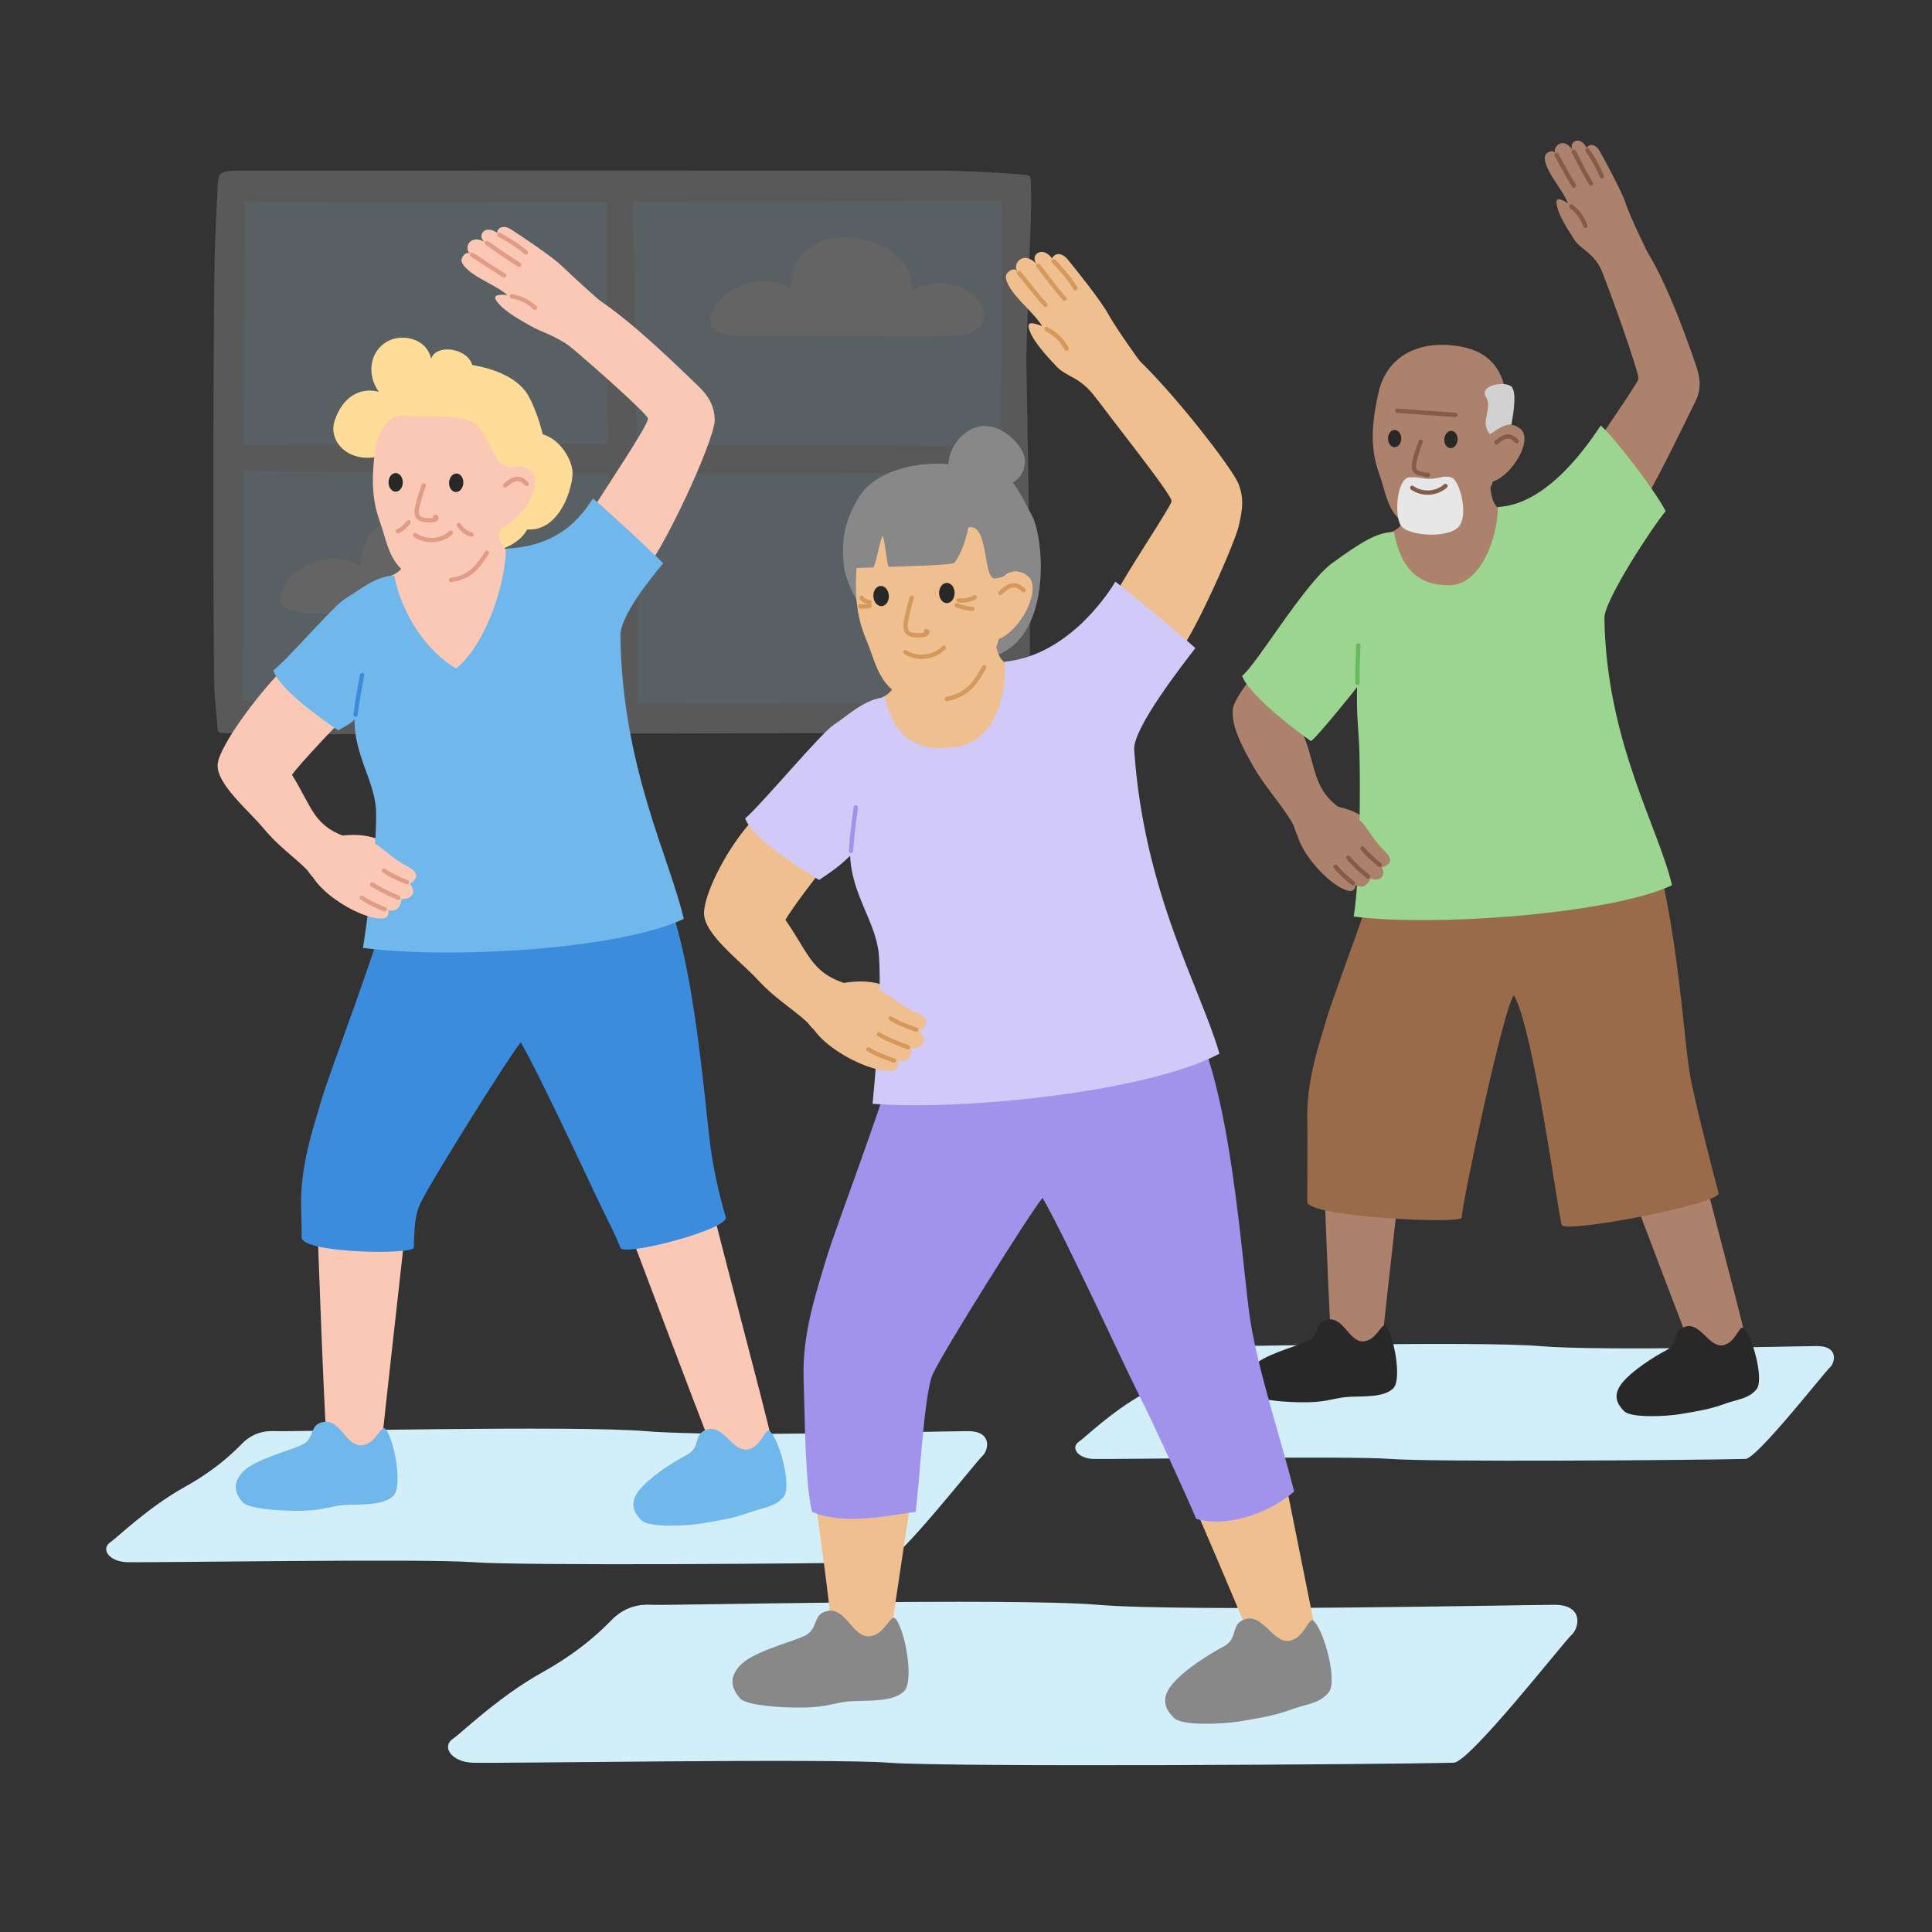 <?xml version="1.0" encoding="UTF-8"?>
<svg xmlns="http://www.w3.org/2000/svg" viewBox="0 0 448 448">
  <rect x="0" y="0" width="448" height="448" fill="#333333" stroke="none"/>
  <defs>
    <style>
      .cls-1 {
        stroke: #a193ec;
      }

      .cls-1, .cls-2, .cls-3, .cls-4, .cls-5, .cls-6 {
        fill: none;
        stroke-linecap: round;
        stroke-linejoin: round;
      }

      .cls-2 {
        stroke: #d6995c;
      }

      .cls-7 {
        fill: #ac826c;
      }

      .cls-8 {
        fill: #d1c9f7;
      }

      .cls-9 {
        fill: #70b8eb;
      }

      .cls-10 {
        fill: #fbc8b6;
      }

      .cls-3 {
        stroke: #e09c85;
      }

      .cls-11 {
        fill: #e7e7e7;
      }

      .cls-12 {
        fill: #d2eff9;
      }

      .cls-13 {
        fill: #fff;
      }

      .cls-14 {
        fill: #3c8cdd;
      }

      .cls-15 {
        fill: #282828;
      }

      .cls-16 {
        fill: #9cd590;
      }

      .cls-4 {
        stroke: #855c47;
      }

      .cls-17 {
        fill: #efbf8f;
      }

      .cls-18 {
        opacity: .24;
      }

      .cls-19 {
        fill: #fd9;
      }

      .cls-5 {
        stroke: #3c8cdd;
      }

      .cls-6 {
        stroke: #66ba5e;
      }

      .cls-20 {
        fill: #888;
      }

      .cls-21 {
        fill: #996b4a;
      }

      .cls-22 {
        fill: #d1d1d1;
      }

      .cls-23 {
        fill: #a193ec;
      }
    </style>
  </defs>
  <g id="Background">
    <g class="cls-18">
      <path id="Path_5628" data-name="Path 5628" class="cls-22" d="M236.8,169.42c-6.55.84-13.25.08-19.85.43-3.48.19-144.3.37-147.78.43-5.94,0-11.57,0-17.49-.33-.55.13-1.1-.21-1.23-.76-.03-.13-.03-.26-.02-.38-.19-3.18-.65-6.24-.73-9.4-.33-12.29-.29-89.72.14-102.01.14-3.98.31-7.97.53-11.95.27-5.01-.38-5.86,4.78-5.88,7.91-.03,153.15,0,161.05,0,7.36,0,14.4.37,21.63.97.31,0,.62.09.87.28.22.27.33.61.3.95.28,5.69-.07,11.3-.26,17-.25,7.9-.5,15.79-.76,23.69-.06,1.92,1.86,86.49.07,86.78-.42.07-.84.13-1.26.18Z"/>
      <path id="Path_5629" data-name="Path 5629" class="cls-12" d="M230.71,161.03c1.24-16.37,1.62-98.01,1.63-114.43-12.97-.15-162.6.64-175.56.08l-.54,115.75c12.32.73,161.19,1.06,173.51.36.29-.02.66-.09.72-.38s.1-1.63.24-1.37Z"/>
      <path class="cls-13" d="M73.93,142.24c-11.79.2-8.85-4.49-7.72-7.02,1.12-2.53,10.25-8.85,17.41-3.79.42-19.24,30.05-12.64,27.94.56,6.88-4.35,14.18-.56,16.01,2.39,1.83,2.95,1.68,7.58-6.32,7.86-8,.28-38.89-.14-47.32,0Z"/>
      <path class="cls-13" d="M173.59,77.88c-11.79.2-8.85-4.49-7.72-7.02s10.25-8.85,17.41-3.79c.42-19.24,30.05-12.64,27.94.56,6.88-4.35,14.18-.56,16.01,2.39,1.83,2.95,1.68,7.58-6.32,7.86-8,.28-38.89-.14-47.32,0Z"/>
      <path class="cls-22" d="M140.77,44.54c2.36-1.6,3.55-1.75,5.77-.73.66,11.35,2.02,110.45,1.04,123.58-1.93.9-3.56.12-5.69,0-.57-15.54-1.57-106.84-1.12-122.85Z"/>
      <path class="cls-22" d="M233.21,103.66c2.78,2.39,3.03,3.58,1.22,5.78-19.88.48-158.41.63-181.38-.56-1.56-1.95-.17-3.56.05-5.69,27.22-.33,152.08-.24,180.11.47Z"/>
    </g>
  </g>
  <g id="Colours">
    <path class="cls-12" d="M404.76,338.3c2.66-.07,18.34-20.15,19.55-21.2s2.11-4.96-2.86-4.96-50.15,1.2-64.43,0c-14.28-1.2-71.42.15-73.83,0s-4.36.45-6.16,1.95c-.85.71-4.36,4.95-12.11,9.26-7.19,3.99-13.53,10.17-14.65,10.89-2.11,1.35-.45,3.91,3.16,4.06s59.39-.75,69.01,0,70.15.3,82.33,0Z"/>
    <g>
      <path class="cls-7" d="M317.84,194.1c.65-1.33.34-2.69-.91-3.94-1.25-1.25-4.23-2.79-7.72-3.26-3.49-.47-.1,7.46,3.76,8.9,3.85,1.44,4.18-.27,4.87-1.69Z"/>
      <g>
        <path class="cls-7" d="M365.48,110.03c3.18-5.34,14.2-20.95,14.45-22.15s-6.74-20.92-8.97-26.21c-2.23-5.29,5.18-11.54,9.69-5.27,5.81,8.09,11.54,25.24,12.66,28.43s1.1,5.81-.21,8.34c-1.99,3.86-12.14,25.59-16.19,29.51s-16.41-4.34-11.45-12.65Z"/>
        <g>
          <path class="cls-7" d="M383.49,61.38c1.4,2.6-8.25,8.72-11.92,1.53-2.46-4.83-5.08-4.95-6.59-7.49-1.75-2.94-.17-4.85-1.31-8.08-.97-2.75-4.11-6.21-5.07-8.96-.25-.72-.51-1.49-.34-2.23s1.7-1.59,2.38-.68c-.68-1.43,1.8-3.9,3.98-.74-.35-.67-.28-1.82.9-2.09s2.03.94,2.39,1.63c.66-.98,2.05-.99,3.07.84s5,9.07,5.96,11.98,4.94,11.33,6.54,14.29Z"/>
          <path class="cls-4" d="M368.12,34.87c.33.42,2.5,3.76,3.31,6.03"/>
          <path class="cls-4" d="M364.93,35.21c.33.42,1.95,3.97,4.01,7.37"/>
          <path class="cls-4" d="M360.93,35.95c.33.42,1.99,3.75,4.05,7.15"/>
          <path class="cls-7" d="M364.99,55.42c-1.91-2.8-3.27-5.29-3.74-6.87s-.44-2.32.17-2.35,1.77.64,3.62,1.85c1.85,1.22,6.65,8.07,4.98,8.26s-3.34,1.58-5.03-.89Z"/>
          <path class="cls-4" d="M364.35,47.84c2.27,1.87,2.68,3.11,3.27,4.53"/>
        </g>
      </g>
      <path class="cls-7" d="M345.45,112.22c.54,3.94.77,4.59,2.55,6.18s7.46,12.88,5.5,17.92c-1.96,5.04-15.56,9.06-22.65,8.18-7.09-.88-16.17-15.11-13.79-17.25,2.38-2.14,3.46-3.11,5.41-3.84,1.95-.73,3.11-1.79,4.55-6.47,1.45-4.68,17.68-10.26,18.43-4.73Z"/>
      <path class="cls-7" d="M308.53,307.93c-.54-6.39-2.07-50.03-2.07-50.03,9.46.06,17.52,0,19.89,0-.55,5.7-5.26,47.06-5.81,52.88-.55,5.82-11.28,5.82-12.01-2.85Z"/>
      <path class="cls-7" d="M391.23,310.22c-2.35-5.96-17.05-44.89-17.05-44.89,9.08-2.67,14.88-7.25,17.14-7.93,1.12,5.62,12.18,46.74,13.34,52.47,1.15,5.73-10.24,8.45-13.43.35Z"/>
      <path class="cls-21" d="M321.74,194.57c-2.38,9.79-12.16,35.1-14.12,41.67s-4.75,14.79-4.47,23.6c.09,2.76-.03,17.32-.02,18.88.02,3.43,35.75,5.22,35.81,3.63.15-3.69,9.73-48.78,12.11-51.58,4.61,7.97,10.36,51.49,11.1,53.3.8,1.98,37.07-4.91,36.36-7.44-.95-3.38-5.77-22.15-6.73-27.99-1.68-10.2-3.77-49.33-13-62.47-7.55,1.82-51.58,7.55-57.03,8.39Z"/>
      <path class="cls-15" d="M321.31,307.5c-.94-.94-2.11,3.43-5.24,3.55s-4.58-5.6-8.01-5.06-1.69,3.68-4.94,5.06-10.13,3.13-12.6,5.78c-2.47,2.65-1.45,4.82,0,6.5s10.92,2.05,14.59,1.75,4.94-1.08,8.19-1.2c3.25-.12,7.65.12,9.76-1.93s.12-12.59-1.75-14.45Z"/>
      <path class="cls-15" d="M404.29,307.97c-1.02-.86-1.81,3.6-4.92,3.98-3.11.39-5.03-5.19-8.41-4.36s-1.37,3.81-4.49,5.46c-3.12,1.65-8.16,4.87-10.39,7.72-2.24,2.85-1.03,4.92.55,6.48s9.47,1.25,13.11.64,6.76-1.11,9.82-2.23c3.51-1.29,5.77-1.23,7.7-3.44,1.93-2.22-.95-12.55-2.97-14.25Z"/>
      <path class="cls-7" d="M302.79,143.43c-5.33,4.06-15.09,15.97-16.61,19.9s2.27,10.59,4.64,14.73c2.53,4.42,7.09,9.44,9.07,13.18,1.57,2.95,15.67-.58,11.04-3.71-7.07-4.8-5.59-10.78-9.39-18.69,1.44-1.78,13.17-13.77,15.42-15.3,2.24-1.53-7.28-15.36-14.17-10.11Z"/>
      <path class="cls-16" d="M314.68,159.35c-.15,7.68.38,9.1.56,15.44s.24,27.61-1.33,37.74c18.36,2.4,59.48-.52,73.8-7.25-3.04-13.22-15.28-33.49-15.67-61.95-.06-4.18,11.44-21.59,14.2-24.8-2.31-4.61-12.09-17.36-15.06-19.85-2.53,3.74-12.07,18.35-23.86,18.88.03,6.72-3.8,18.15-11.29,18.15s-11.18-4.09-12.81-12.32c-3.87-.08-7.89,2.54-14.27,7.16s-17.67,23.71-20.92,26.16c1.39,4.1,11.69,12.19,15.96,15.14,1.26-.74,10.15-11.73,10.67-12.49Z"/>
      <g>
        <path class="cls-7" d="M316,190.89c1.28,1.41,2.68,4.2,5.07,6.46,2.39,2.26.96,3.38-.63,3.75,1.08,2.25-.64,3.36-2.63,2.61-.99,2.03-2.01,2.22-3.49,1.52-.1,1.45-1.08,2.12-4.26.12-3.17-2-7.86-7.05-9.19-11.57-.95-2.04-.92-2.94-1.44-3.94s5.19-6.74,6.91-5.06c1.87,1.83,2.37,1.9,2.87,2.13s4.76,1.75,6.79,3.99Z"/>
        <path class="cls-4" d="M319.96,200.57c-1.5-1.22-3.01-2.53-4.02-3.83"/>
        <path class="cls-4" d="M317.22,203.25c-1.5-1.22-3.55-3.07-4.56-4.38"/>
        <path class="cls-4" d="M313.71,204.8c-1.5-1.22-3.01-2.53-4.02-3.83"/>
      </g>
      <path class="cls-6" d="M314.78,158.34c-.06-4.36.16-6.89.2-8.69"/>
    </g>
    <path class="cls-12" d="M337.09,408.74c3.73-.09,25.67-28.2,27.36-29.67s2.95-6.94-4-6.94-85.86,1.68-105.85,0-99.96.21-103.33,0-6.1.63-8.63,2.74c-1.18.99-6.1,6.93-16.95,12.96-10.06,5.59-18.94,14.24-20.5,15.24-2.95,1.89-.63,5.47,4.42,5.68s83.12-1.05,96.59,0,113.85.42,130.89,0Z"/>
    <path class="cls-12" d="M205.1,362.24c3.09-.08,21.3-23.39,22.7-24.62s2.44-5.76-3.32-5.76-58.23,1.4-74.82,0c-16.59-1.4-82.93.17-85.72,0s-5.06.52-7.16,2.27c-.98.82-5.06,5.75-14.07,10.75-8.35,4.64-15.71,11.81-17.01,12.65-2.44,1.57-.52,4.54,3.67,4.71s68.96-.87,80.14,0c11.17.87,81.45.35,95.59,0Z"/>
    <g>
      <path class="cls-10" d="M90.15,198.56c.25-1.57-.49-2.87-2.16-3.77s-5.22-1.56-8.96-.96c-3.73.6,2.22,7.7,6.63,7.98,4.41.28,4.21-1.58,4.48-3.26Z"/>
      <g>
        <path class="cls-10" d="M136.82,119.14c3.42-5.74,13.78-20.87,13.42-22.13-.36-1.27-13.89-13.25-18.66-17.16-4.77-3.91.67-14.65,7.6-10.07,8.43,5.57,19.91,17.11,22.57,19.58,2.66,2.47,3.95,4.98,3.98,8.03.04,4.66-12.27,31.13-16.62,35.35s-17.63-4.66-12.3-13.6Z"/>
        <g>
          <path class="cls-10" d="M143.25,73.01c2.64,1.77-3.39,12.7-10.48,7.7-4.76-3.36-6.98-3.49-9.69-5.14-3.13-1.92-2.6-4.53-5.29-7.03-2.29-2.13-7.01-3.84-9.31-5.98-.6-.56-1.23-1.16-1.44-1.95s.82-2.36,1.92-1.84c-1.37-1.02-.24-4.61,3.41-2.7-.67-.46-1.18-1.59-.19-2.43s2.4-.13,3.09.36c.13-1.26,1.45-1.96,3.34-.74s9.3,6.12,11.67,8.41,9.96,9.33,12.96,11.34Z"/>
          <path class="cls-3" d="M115.77,54.47c.53.23,4.26,2.32,6.17,4.07"/>
          <path class="cls-3" d="M112.91,56.39c.53.23,3.85,2.8,7.5,5"/>
          <path class="cls-3" d="M109.48,59.1c.53.23,3.77,2.57,7.43,4.77"/>
          <path class="cls-10" d="M123.09,75.57c-3.22-1.7-5.76-3.39-6.99-4.66s-1.58-1.99-1.02-2.32,2-.28,4.37-.05c2.37.23,10.36,4.34,8.87,5.36-1.49,1.02-2.38,3.18-5.23,1.67Z"/>
          <path class="cls-3" d="M118.68,68.69c3.1.64,4.1,1.62,5.37,2.67"/>
        </g>
      </g>
      <path class="cls-19" d="M122.85,121.28c-1.3,4.41-5.82,6.19-10.55,7.14s-5.36-6.36,1.24-10.82c6.6-4.46,10.73-1.13,9.31,3.68Z"/>
      <path class="cls-19" d="M120.82,101.01c7.04-2.72,11.81,4.69,11.95,8.53.14,3.85-4.18,18.59-16.12,11.22s1.31-18.65,4.17-19.76Z"/>
      <path class="cls-19" d="M89.57,105.24c-7.56,3.1-13.79-2.29-11.95-7.76,1.84-5.46,5.87-7.78,10.23-6.62-2.7-3.76-2.24-8.7,1.28-11.26,3.52-2.56,9.82-1.33,10.84,3.61,1.1-3.56,8.65-2.59,9.63,1.72.87,3.87-1.75,8.83-4.69,10.52s-13.82,9.17-15.33,9.78Z"/>
      <path class="cls-19" d="M88.52,109.22c.03.61,1.37.92,1.98.71,2.44-.85,5.38.21,7.9.51,2.23.27,4.47.41,6.71.55,4.45.29,8.41,1.73,12.7,2.51-.04.13-.08.27-.12.4-.44,1.48,8.08-.3,8.53-1.77,1.93-6.42-1.48-16.37-3.67-20.32-2.2-3.94-7.52-6.38-13.73-7.26-7.04-1-12.52-.34-17.32,5.42-4.48,5.37-3.3,11.52-2.97,19.26Z"/>
      <path class="cls-10" d="M115.29,121.49c.58,4.24.83,4.93,2.74,6.64s8.01,13.84,5.91,19.26c-2.11,5.42-16.72,9.73-24.34,8.79s-17.37-16.23-14.81-18.53c2.56-2.3,3.71-3.34,5.81-4.13,2.1-.78,3.34-1.92,4.89-6.95,1.56-5.03,18.99-11.02,19.8-5.08Z"/>
      <path class="cls-10" d="M75.61,331.79c-.58-6.86-2.23-53.77-2.23-53.77,10.16.07,18.83,0,21.37,0-.59,6.12-5.66,50.57-6.24,56.83-.59,6.26-12.12,6.26-12.9-3.06Z"/>
      <path class="cls-10" d="M164.48,334.25c-2.53-6.41-18.32-48.24-18.32-48.24,9.75-2.87,15.99-7.79,18.42-8.53,1.2,6.03,13.09,50.22,14.33,56.38,1.24,6.16-11,9.08-14.43.38Z"/>
      <path class="cls-14" d="M89.81,209.98c-2.55,10.51-13.07,37.72-15.17,44.78-2.1,7.06-5.11,15.9-4.81,25.36.09,2.96.12,5.14.13,6.82.02,3.69,25.92,4.07,25.99,2.37.16-3.97.11-6.99,1.37-9.94,1.8-4.21,20.88-34.67,23.43-37.68,4.96,8.56,17.73,36.47,20.28,41.43,1.22,2.38,2.05,4.27,2.84,6.22.86,2.12,25.17-4.34,24.41-7.06-1.02-3.64-2.18-7.9-3.21-14.18-1.8-10.97-4.06-53.01-13.97-67.13-8.11,1.95-55.43,8.11-61.29,9.01Z"/>
      <path class="cls-9" d="M89.35,331.33c-1.01-1.01-2.26,3.69-5.63,3.82s-4.92-6.02-8.61-5.44-1.81,3.95-5.31,5.44-10.89,3.36-13.54,6.21c-2.65,2.85-1.55,5.18,0,6.99s11.73,2.2,15.68,1.88,5.31-1.16,8.8-1.29c3.49-.13,8.22.13,10.48-2.07s.13-13.52-1.88-15.53Z"/>
      <path class="cls-9" d="M178.51,331.84c-1.09-.92-1.94,3.87-5.29,4.28-3.34.41-5.41-5.58-9.04-4.69s-1.47,4.09-4.83,5.87c-3.36,1.78-8.76,5.24-11.17,8.3-2.4,3.06-1.11,5.29.59,6.96s10.18,1.34,14.09.68,7.27-1.19,10.55-2.39c3.78-1.38,6.2-1.32,8.27-3.7,2.07-2.38-1.02-13.49-3.19-15.31Z"/>
      <path class="cls-10" d="M66.26,154.53c-5.24,4.94-15.44,18.2-15.79,22.72s7.19,10.66,10.68,14.88c3.49,4.22,6.85,6.36,10.05,9.58,2.53,2.54,15.94-5.46,10.21-7.25-8.77-2.73-8.74-6.77-13.7-14.79,1.34-2.07,12.61-14.05,14.84-15.93,2.23-1.89-9.51-15.59-16.28-9.2Z"/>
      <path class="cls-9" d="M82.22,166.77c-.16,8.25,4.79,14.56,4.98,21.37s-1.34,20.79-3.03,31.67c19.73,2.58,59.01.5,74.39-6.73-3.27-14.2-14.28-35.1-14.7-65.68-.06-4.49,6.97-13.32,9.94-16.77-3.69-3.67-13.09-12.37-16.28-15.04-2.71,4.02-7.55,11.06-20.22,11.64.03,7.22-4.16,21.69-11.52,27.78-6.87-3.91-12.62-12.68-14.37-21.52-4.16-.08-8.4,3.63-11.19,5.22s-13.35,14.1-16.84,16.73c1.5,4.41,10.45,10.76,15.05,13.93,1.36-.79,3.24-1.78,3.8-2.59Z"/>
      <g>
        <path class="cls-10" d="M87.27,195.83c1.75,1.05,4.06,3.49,7.22,5.07,3.16,1.58,2.04,3.17.52,4.05,1.81,1.98.39,3.65-1.89,3.5-.39,2.4-1.38,2.91-3.12,2.65.35,1.53-.46,2.52-4.34,1.45-3.89-1.07-10.28-4.8-13.05-9.05-1.61-1.8-1.86-2.74-2.7-3.61s3.24-8.55,5.53-7.35c2.5,1.3,3.03,1.21,3.61,1.3s5.44.32,8.23,1.99Z"/>
        <path class="cls-3" d="M94.35,204.56c-1.92-.79-3.88-1.66-5.33-2.69"/>
        <path class="cls-3" d="M92.36,208.17c-1.92-.79-4.6-2.06-6.05-3.08"/>
        <path class="cls-3" d="M89.23,210.86c-1.92-.79-3.88-1.66-5.33-2.69"/>
      </g>
      <path class="cls-10" d="M105.6,94.54s-15.76-6.17-17.95,5.75c-2.15,11.7-1.05,16.54.66,21.34,1.71,4.8,2.22,11.67,10.76,12.98,7.12,1.09,14.22-2.26,17.72-13.67,3.34-10.87,8.23-26.43-11.19-26.4Z"/>
      <path class="cls-15" d="M107.44,111.92c.02-1.19-.71-2.14-1.62-2.13-.91.01-1.67.99-1.69,2.18-.02,1.19.71,2.14,1.62,2.13.91-.01,1.67-.99,1.69-2.18Z"/>
      <path class="cls-15" d="M93.4,111.72c-.05-1.19-.84-2.09-1.75-2.02-.91.07-1.61,1.09-1.55,2.28.05,1.19.84,2.09,1.75,2.02.91-.07,1.61-1.09,1.55-2.28Z"/>
      <path class="cls-3" d="M98.27,112.57c-.61,1.6-1.12,3.24-1.5,4.92-.2.87-.32,1.91.33,2.52.34.32.82.43,1.27.54.51.12,1.81.17,2.37-.03s.65-.69.15-.68"/>
      <path class="cls-3" d="M104.53,123.53c-2.18,2.04-5.84,2.28-8.27.54"/>
      <path class="cls-10" d="M115.13,111.43s3.86-5.52,7.93-2.3c4.07,3.22-4.72,16.06-9.9,12.98,0,0,.78-4.38,1.97-10.68Z"/>
      <path class="cls-3" d="M122.15,112.23c-.46-.49-1-.97-1.65-1.12-1.24-.29-2.41.61-3.36,1.45"/>
      <path class="cls-3" d="M112.9,128.16c-2.04,3.21-3.8,5.69-8.32,6.33"/>
      <path class="cls-5" d="M82.44,165.75c.59-4.65,1.22-7.3,1.52-9.22"/>
      <path class="cls-3" d="M109.33,123.97c-1.21-.34-2.28-1.16-2.92-2.25"/>
      <path class="cls-3" d="M92.25,123.19c1.32-.64,1.49-.97,2.47-2.07"/>
      <path class="cls-19" d="M119.71,108.15c-6.23,1.92-5.38-9.69-11.85-10.92-6.47-1.23-7.05-.35-14.07-.91-5.33-.42-6.6,7.52-6.63,6.94-1.17.09-.92-6.95,2.63-10.19,2.76-2.52,8.09-1.46,12.66-1.22,19.74-1.45,23.49,14.38,17.26,16.3Z"/>
    </g>
    <g>
      <path class="cls-17" d="M207.6,232.52c.19-1.73-.69-3.09-2.56-3.97s-5.77-1.39-9.79-.52c-4.02.87,2.86,8.24,7.66,8.29,4.81.05,4.48-1.96,4.68-3.8Z"/>
      <path class="cls-20" d="M227.14,109.1c6.86-1.48,9.01,4.77,12.06,10.25,3.04,5.48,4.96,29.16-9.33,32.98-11.39.29-18.78,6.68-25.08-2.78-4.81-7.22-8.75-14.41-9.12-18.43-.49-5.3-.17-9.96,3.55-15.95,4.48-7.21,18.18-9.55,27.92-6.06Z"/>
      <path class="cls-17" d="M230.45,147.33c.87,4.57,1.18,5.31,3.36,7.05s9.51,14.58,7.53,20.58c-1.97,6.01-17.6,11.54-25.94,10.96s-19.82-16.63-17.17-19.28c2.65-2.64,3.84-3.85,6.07-4.82s3.51-2.28,4.91-7.84c1.4-5.56,20-13.08,21.22-6.66Z"/>
      <path class="cls-20" d="M224.53,112.69c-7.68-1.53-4.52-10.62.7-13.17,5.22-2.55,10.32,2.03,11.91,5.29,1.59,3.26-.09,10.37-12.61,7.88Z"/>
      <path class="cls-17" d="M258.22,138.57c3.38-6.43,13.18-20.92,13.45-22.32.26-1.41-14.77-20-18.61-25.51-3.84-5.51,3.1-14.46,9.79-8.39,8.62,7.83,22.97,26.25,24.38,29.94s.7,6.5,0,9.76c-.7,3.25-10.37,25.75-14.85,30.58s-19.42-4.04-14.15-14.06Z"/>
      <path class="cls-17" d="M192.63,375.8c-.63-7.47-4.18-32.19-4.18-32.19,11.06.07,20.49,0,23.25,0-.64,6.66-4.4,28.71-5.03,35.52-.64,6.81-13.19,6.81-14.04-3.33Z"/>
      <path class="cls-17" d="M289.32,378.47c-2.75-6.97-11.66-27.6-11.66-27.6,10.61-3.12,17.39-8.48,20.04-9.28,1.31,6.57,5.97,29.77,7.32,36.47,1.35,6.7-11.97,9.88-15.7.41Z"/>
      <path class="cls-23" d="M208.08,243.26c-2.78,11.44-14.22,41.04-16.51,48.72s-5.56,17.29-5.23,27.59c.33,10.3.33,24.16,1.96,31.02,8.01,3.27,18.3.65,24.03,0,.98-7.68,1.96-27.26,3.92-31.84,1.96-4.58,22.72-37.72,25.5-40.99,5.39,9.32,19.29,39.68,22.06,45.08,2.78,5.39,10.95,23.13,13.57,29.36,6.7,1.99,16.51-.96,22.72-6.35-3.27-12.75-8.17-27.43-10.13-39.36-1.96-11.93-4.41-57.68-15.2-73.04-8.83,2.12-60.31,8.83-66.68,9.81Z"/>
      <path class="cls-20" d="M207.58,375.29c-1.1-1.1-2.46,4.01-6.13,4.15s-5.35-6.55-9.36-5.91-1.97,4.3-5.77,5.92-11.85,3.66-14.73,6.76c-2.89,3.1-1.69,5.63,0,7.6s12.76,2.39,17.06,2.04,5.77-1.27,9.57-1.41,8.94.14,11.41-2.25.14-14.71-2.04-16.9Z"/>
      <path class="cls-20" d="M304.59,375.84c-1.19-1-2.12,4.21-5.75,4.66s-5.89-6.07-9.83-5.1c-3.94.97-1.6,4.45-5.25,6.38-3.65,1.93-9.54,5.7-12.15,9.03-2.61,3.33-1.21,5.76.64,7.58s11.08,1.46,15.33.75,7.91-1.29,11.48-2.6c4.11-1.51,6.75-1.43,9-4.03,2.25-2.59-1.11-14.67-3.47-16.66Z"/>
      <path class="cls-17" d="M174.55,190.18c-5.41,5.67-11.19,16.55-11.3,21.48s8.43,11.16,12.46,15.54c4.03,4.38,7.81,6.51,11.48,9.83,2.89,2.62,17-6.86,10.67-8.47-9.68-2.46-9.89-6.85-15.74-15.28,1.34-2.33,8.35-11.87,10.66-14.05,2.31-2.18-11.24-16.39-18.22-9.06Z"/>
      <path class="cls-8" d="M197.14,198.43c.31,8.98,6.05,15.54,6.65,22.93s-.26,22.67-1.46,34.59c21.58,1.66,64.14-2.87,80.44-11.62-4.38-15.24-17.55-37.3-19.77-70.51-.33-4.88,11.17-19.62,14.19-23.54-4.23-3.77-14.94-12.68-18.56-15.39-2.72,4.53-11.92,17.2-25.66,18.56.45,7.85-2.26,18.56-11.47,19.77s-13.88-1.96-16.3-11.47c-4.53.15-8.92,4.43-11.86,6.32s-16.92,18.67-20.56,21.72c1.88,4.7,11.98,11.08,17.15,14.26,4.47-2.94,5.49-4.01,7.21-5.61Z"/>
      <g>
        <path class="cls-17" d="M204.3,229.71c1.96,1.04,4.62,3.56,8.14,5.09,3.52,1.53,2.4,3.33.8,4.37,2.08,2.05.63,3.95-1.85,3.91-.28,2.63-1.33,3.24-3.24,3.06.47,1.64-.35,2.76-4.64,1.82s-11.44-4.63-14.7-9.08c-1.85-1.86-2.18-2.86-3.15-3.77s3.03-9.48,5.58-8.31c2.79,1.27,3.36,1.14,4,1.2s5.93.03,9.05,1.69Z"/>
        <path class="cls-2" d="M212.5,238.79c-2.13-.75-4.31-1.58-5.95-2.62"/>
        <path class="cls-2" d="M210.55,242.83c-2.13-.75-5.12-1.97-6.75-3"/>
        <path class="cls-2" d="M207.31,245.93c-2.13-.75-4.31-1.58-5.95-2.62"/>
      </g>
      <path class="cls-17" d="M218.36,118.6s-17.48-5.79-19.17,7.29c-1.66,12.84-.19,18.04,1.95,23.15,2.14,5.11,3.08,12.55,12.44,13.48,7.8.78,15.31-3.28,18.47-15.88,3-12,7.41-29.19-13.69-28.03Z"/>
      <path class="cls-15" d="M221.36,137.39c-.05-1.29-.89-2.28-1.89-2.22-.99.07-1.76,1.17-1.71,2.46.05,1.29.89,2.28,1.89,2.22.99-.07,1.76-1.17,1.71-2.46Z"/>
      <path class="cls-15" d="M206.1,137.98c-.13-1.29-1.03-2.23-2.02-2.1-.99.13-1.68,1.27-1.55,2.56.13,1.29,1.03,2.23,2.02,2.1.99-.13,1.68-1.28,1.55-2.56Z"/>
      <path class="cls-2" d="M211.44,138.61c-.57,1.78-1.02,3.59-1.35,5.43-.17.95-.24,2.1.5,2.72.39.33.91.43,1.41.51.57.1,1.98.08,2.57-.17s.67-.79.13-.75"/>
      <path class="cls-2" d="M218.88,150.17c-2.25,2.35-6.21,2.82-8.95,1.06"/>
      <path class="cls-17" d="M229.69,136.4s3.87-6.22,8.48-2.96c4.61,3.27-4.2,17.72-10,14.67,0,0,.59-4.81,1.52-11.72Z"/>
      <path class="cls-2" d="M237.37,136.87c-.53-.51-1.14-.99-1.86-1.12-1.36-.24-2.58.8-3.57,1.77"/>
      <path class="cls-2" d="M226.01,138.48s-1.41,1.03-3.74.72"/>
      <path class="cls-2" d="M225.49,141.2s-1.48-.04-3.64-.85"/>
      <path class="cls-2" d="M199.77,138.63s.55.91,1.89,1.01"/>
      <path class="cls-2" d="M199.46,140.6s.82.17,2.18-.1"/>
      <path class="cls-20" d="M198.24,122.87c8.53-10.5,8.94.88,14.96-.51,4.23-.97,5.72,2.86,10.17.38,6.32-3.53,4.23,11.86,7.42,11.4,3.19-.46,1.56-1.07,3.92-1.51,1.76-6.65,1.53-15.79-7.14-19.34-5.55-2.27-10.92-2.88-17.76-2.48-4.91.29-9.77,6.36-11.57,12.06Z"/>
      <path class="cls-20" d="M224.73,121.51c-1.02,5.25-2.46,7.68-3.37,8.96-.42.59-10.5.79-15.25.97-.43.02-1.01-7.08-1.43-7.07-.46.02-1.73,7.18-2.17,7.2-3.36.11-4.11.16-4.57.15-1.21-.01.94-12.9,4.02-14.1,3.09-1.21,24.08-2.91,22.76,3.88Z"/>
      <path class="cls-2" d="M228.23,154.71c-2.03,3.6-3.79,6.4-8.67,7.36"/>
      <path class="cls-17" d="M267.45,87.96c2.15,2.7-7.72,11.72-13.41,4.19-3.82-5.05-6.86-4.66-9.11-7.28-2.61-3.03-1.19-5.55-3.16-9.04-1.67-2.97-5.99-6.3-7.67-9.27-.44-.78-.89-1.61-.84-2.5s1.63-2.18,2.6-1.27c-1.08-1.51,1.28-4.85,4.43-1.66-.54-.7-.7-2.04.6-2.59s2.53.66,3.08,1.39c.55-1.26,2.16-1.55,3.71.34s7.61,9.42,9.31,12.57,8.01,12.03,10.45,15.11Z"/>
      <path class="cls-2" d="M244.33,60.59c.47.42,3.65,3.82,5.05,6.27"/>
      <path class="cls-2" d="M240.74,61.63c.47.42,3.06,4.18,6.12,7.66"/>
      <path class="cls-2" d="M236.28,63.3c.47.42,3.06,3.91,6.12,7.4"/>
      <path class="cls-17" d="M244.93,84.88c-2.77-2.83-4.84-5.42-5.7-7.14s-.98-2.58-.29-2.75,2.17.37,4.55,1.39,9.3,7.93,7.42,8.49-3.52,2.51-5.97,0Z"/>
      <path class="cls-2" d="M242.65,76.29c3,1.69,3.72,3.04,4.68,4.55"/>
      <path class="cls-1" d="M197.32,197.31c.37-5.09.9-8.01,1.12-10.1"/>
    </g>
    <g>
      <path class="cls-7" d="M337.43,80.16c-9.14-1.17-15.92,2.86-17.74,10.74-2.49,10.79-1.13,15.38.42,19.86,1.55,4.48,1.96,10.87,9.89,12.17,6.62,1.08,13.25-1.97,16.61-12.56.85-2.67,2.16-7.27,2.58-11.05,1.66-14.71-5.05-18.3-11.77-19.16Z"/>
      <path class="cls-15" d="M337.99,101.9c.03-1.11-.64-2-1.49-1.99-.85,0-1.56.9-1.59,2.01-.03,1.11.64,2,1.49,1.99.85,0,1.56-.9,1.59-2.01Z"/>
      <path class="cls-15" d="M324.93,101.59c-.04-1.1-.76-1.95-1.61-1.9-.85.06-1.5,1-1.46,2.1.04,1.1.76,1.95,1.61,1.9.85-.06,1.5-1,1.46-2.1Z"/>
      <path class="cls-4" d="M329.45,102.42c-.59,1.48-1.07,3.01-1.44,4.56-.19.8-.32,1.78.28,2.35.31.3.75.41,1.18.51.48.11.95.23,1.43.34.09.02.2.03.24-.05s-.14-.14-.12-.06"/>
      <path class="cls-7" d="M345.15,101.51s3.64-5.1,7.4-2.07c3.76,3.04-4.54,14.9-9.33,11.98,0,0,.77-4.07,1.93-9.92Z"/>
      <path class="cls-4" d="M351.68,102.32c-.42-.46-.92-.91-1.53-1.06-1.15-.28-2.25.55-3.14,1.32"/>
      <path class="cls-22" d="M350.44,98.5c-1.97-.22-3.93,1.71-5.01,2.16-2.36-3.02.81-5.82-.85-8.59s4.2-3.69,5.79-2.52c1.32.97.75,5.62.08,8.95Z"/>
      <path class="cls-11" d="M331.61,111.04c2.09-.01,3.37-.99,5.11-.24s3.96,8.71,1.47,11.4c-2.49,2.69-11.58,2.09-13.29-.25s-.98-11.25,2.02-11.27c3-.02,2.81.37,4.69.36Z"/>
      <path class="cls-4" d="M335.18,112.68c-2.05,1.88-5.45,2.07-7.7.43"/>
      <line class="cls-4" x1="324" y1="95.24" x2="337.48" y2="96.21"/>
    </g>
  </g>
</svg>